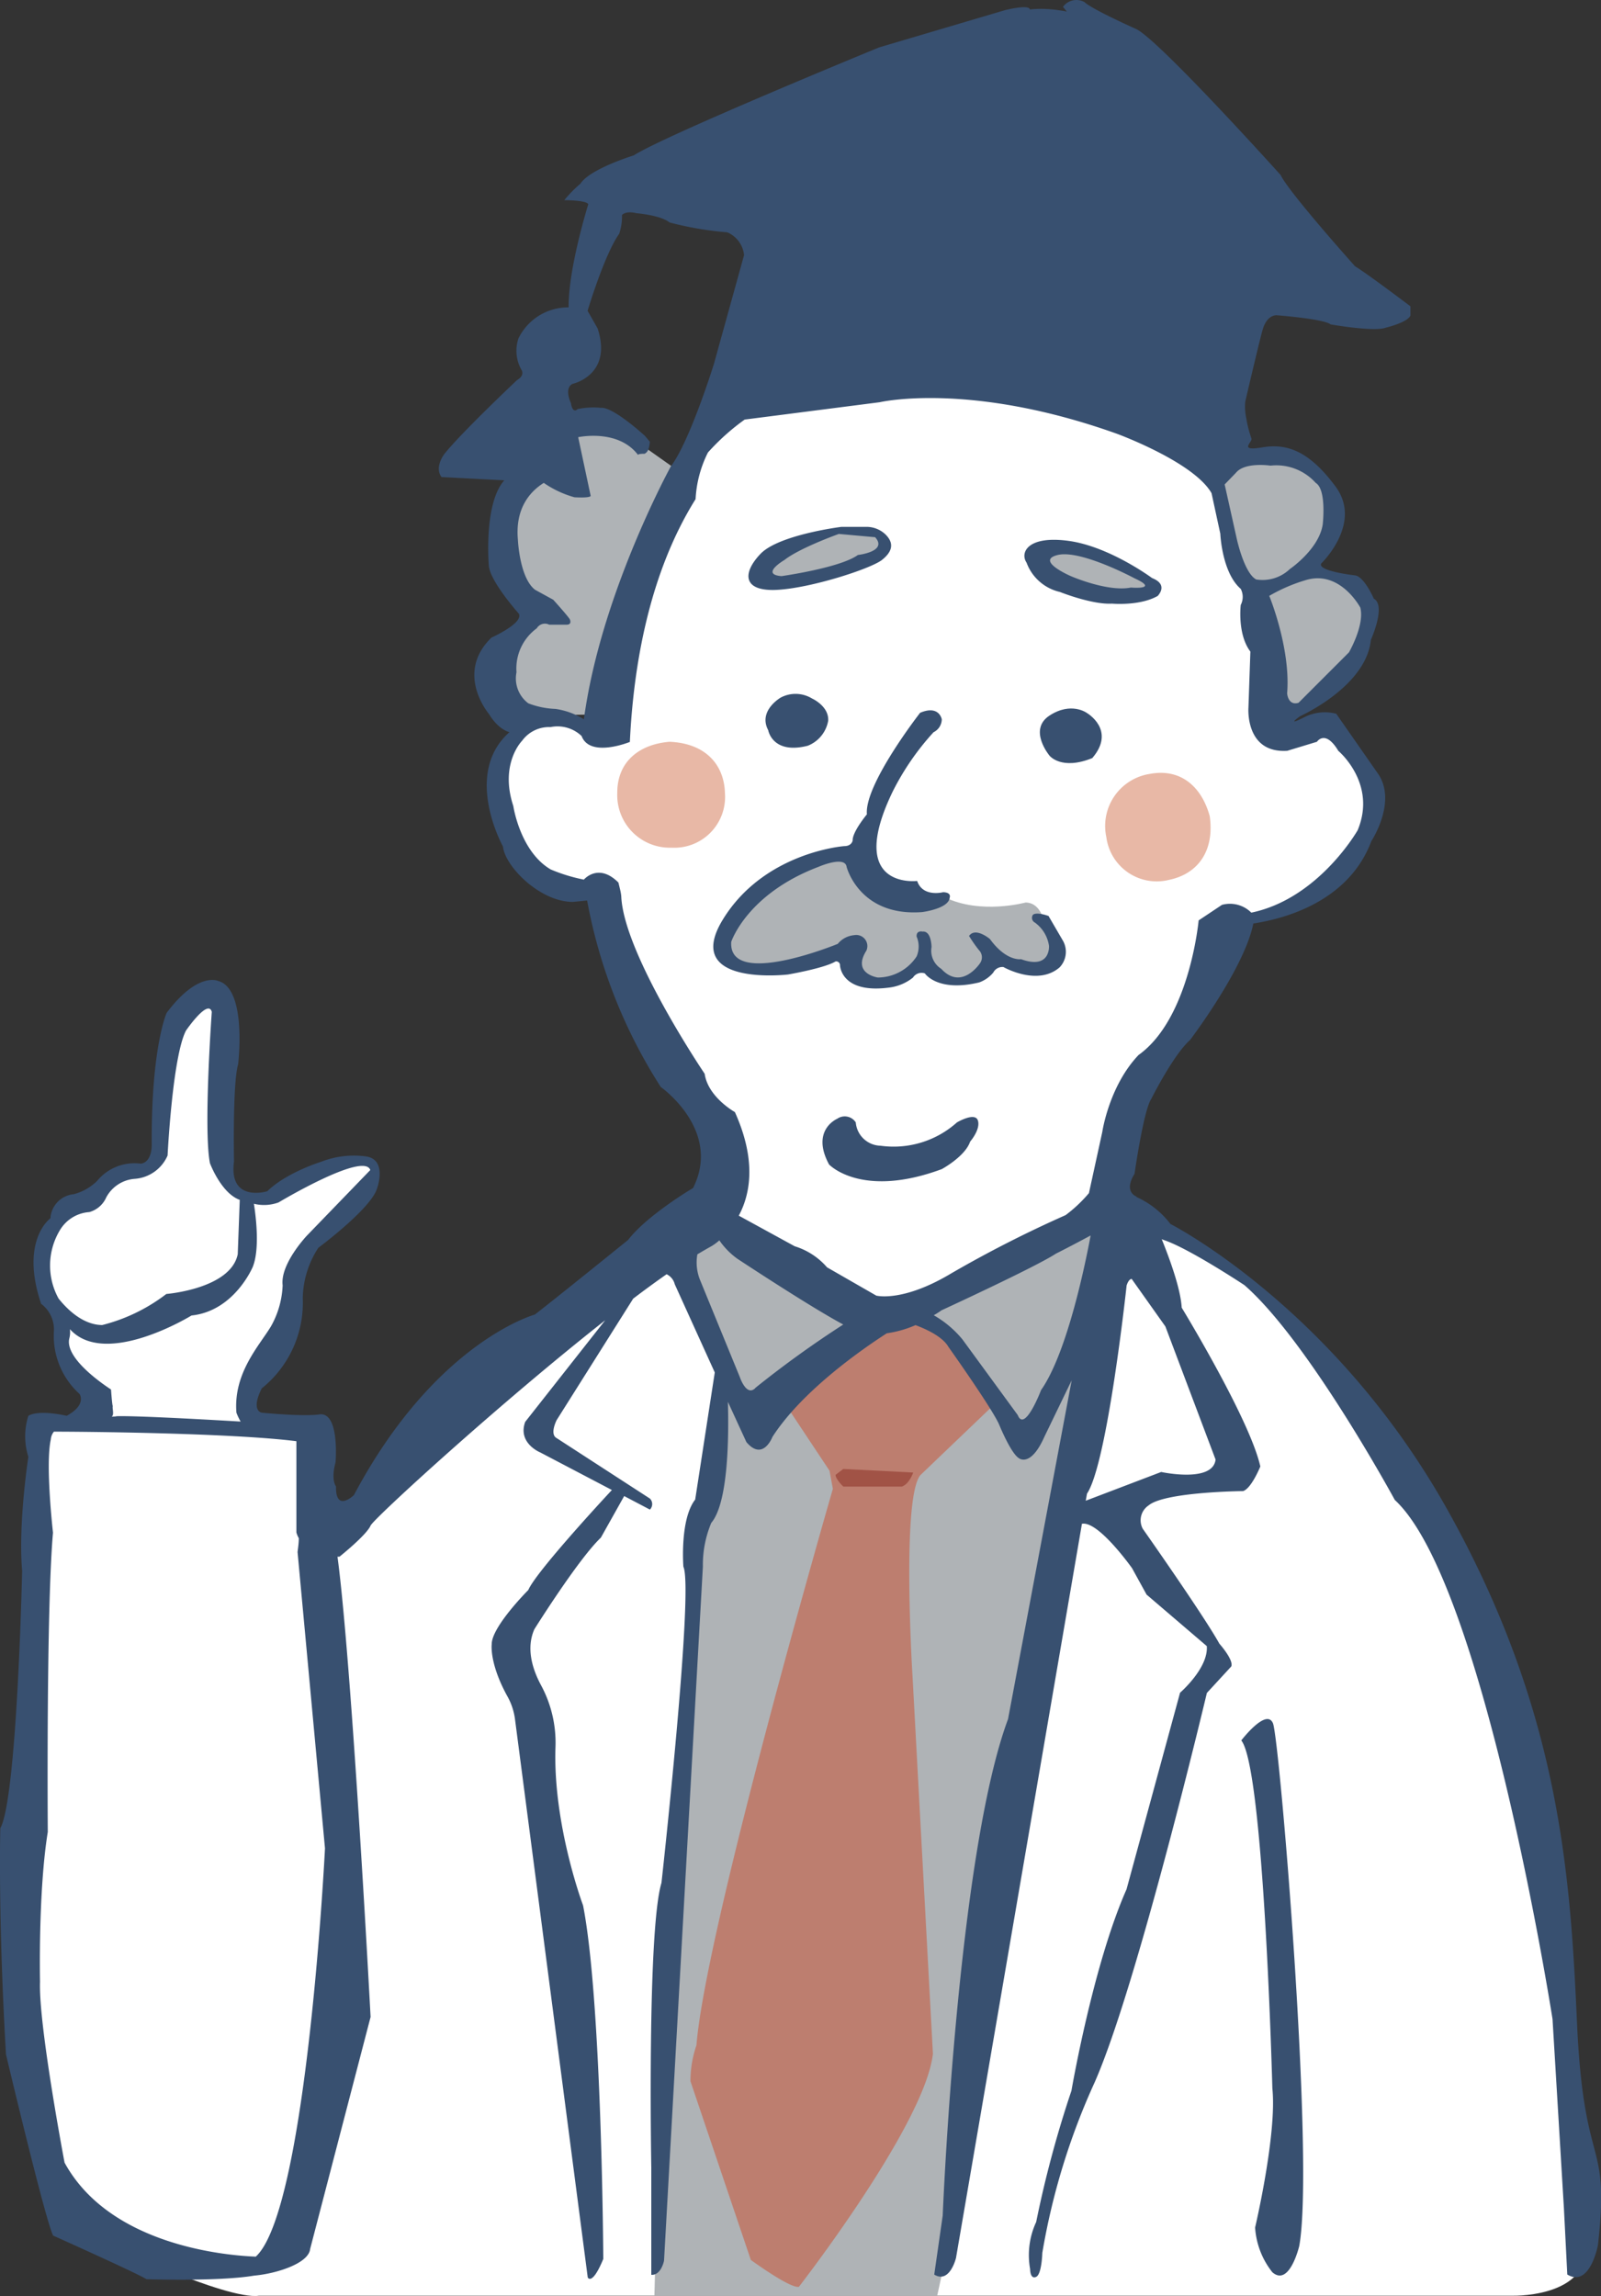 <svg xmlns="http://www.w3.org/2000/svg" viewBox="0 0 206.07 295.51"><rect x="0" y="0" width="206.07" height="295.51" fill="#333333" stroke="none"/><defs><style>.cls-1{fill:#fff;}.cls-2{fill:#afb3b6;}.cls-3{fill:#385070;}.cls-4{fill:#bd7e6f;}.cls-5{fill:#e8b8a6;}.cls-6{fill:#a15346;}</style></defs><g id="レイヤー_2" data-name="レイヤー 2"><g id="デザイン"><path class="cls-1" d="M29,129.1l-3-1.55-3.62,4-1.77,15.58s-.06,3.75-3.14,3.75l-2.76.38-2,2.43-4.17,1.79-2.57,4-.4,4.76,1,3.22,1.48,2.08L7.78,173l2.33,4.56,2.53,2.08-2.23,3.28L8,183.42H4.71v20.14L3.19,241.64l-.92,17.2,2,11.25,2.13,9.23s4.42,8.42,6.93,9.23c0,0,15.78,7.51,20,6.92H194.78s12.07.27,8.78-9l-2.63-31.75-7.51-39.64-10.14-22-10.54-15-8.73-10-3.7-3.29-14.46-9.48s-3.35-2-2.39-5.44l3.14-11.15,7.81-9.93L158,119l1.27-.82,3.41-.18s7.77-3.06,9.32-4.7l4.47-7.55v-5.14l-5.05-7.45-5.91,1.77L161.79,81l-.79-5-1.82-4.36-3.71-13.08-22.76-9.72H107.44L94.71,51.25l-8.34,13L81.08,82.4l-1.7,12.3H76l-2.56-1.51-2.91-.42L68,92.56l-3.47,5-.23,5.72,2.09,6.25,3.9,3.85L74,114.64l3.54-.28,2,9.18,8.17,15,4.68,6.53L93.3,152l-2.88,4.7L70.17,171.65l-13.71,13-6.1,6.86-5.42,6.76-4.31.51.12-15.05-7.61-.22-1.55-2.3.89-4.2,5-7,.84-7.11,2.17-3.41,6.72-6.32,1.11-2.59-.93-1.11-3.66.2-8,3.93-1.86.73-3-.65-2.59-4Z"/><polygon class="cls-2" points="92.26 156.63 86.61 161.19 93.54 177.15 92.63 179.89 91.35 192.29 89.64 196.4 89.16 200.05 88.98 211.45 86.61 245.2 84.96 267.91 84.23 295.47 120.63 295.47 122.18 288.35 129.93 230.61 136.87 195.4 142.52 166.85 143.8 154.62 140.97 155.44 134.49 160.19 114.52 169.27 108.13 167.85 92.26 156.63"/><polygon class="cls-2" points="87.94 61.06 82.17 56.98 76.42 54.09 70.43 56.07 65.48 64.75 65.16 73.6 69.28 78.39 64.02 84.41 64.02 89.29 66.38 92.77 72.14 92.02 77.5 91.95 83.14 71.34 87.94 61.06"/><polygon class="cls-2" points="103.01 69.82 98.09 72.82 98.09 74.75 100.79 75.26 110.3 72.54 113.81 70.5 113.02 68.72 108.07 68.32 103.01 69.82"/><path class="cls-2" d="M134.47,70.57l-1.34,1.48s2.06,2.43,2.24,2.6,5.71,1.57,5.9,1.7,6.65,0,6.65,0l.54-1.09-4-2.45-6-2.24Z"/><path class="cls-2" d="M121.6,115.48h-6.39l-4.71-6-4.85.62L98.25,114l-5,6v2.78l2,1.44,3.56.58,11.1-3,.09,3.37,2.44,1.37,2.77-.43,2.94-1.69,1.32-.17,1.6,1.43,1.85.54,2-.14,2.11-1.57.51-1.06,1.32,0,1.85.71,3.35.66,1.88-1.4.17-2.06-1.8-3s-.47-2.2-2.3-2.2C132,116.15,126.26,117.75,121.6,115.48Z"/><path class="cls-2" d="M161.53,58.61h-3.92L156,61.44l1.07,2.31.92,4.78s.8,6.62,3.9,7.22L164,92.64l2.81-1.28,3.54-2.11,4.23-4.74,1.92-5.78L174.35,75l-5.85-1.83,2.63-4.63L171,62.72l-4.76-4.11Z"/><path class="cls-3" d="M140.3,2.27s-7.91-2.87-11.56.54c0,0-46.44,19.63-50.12,21.6l2.46,1.79,5.7,1.62,8.55,1.64,1.74,2.42-6.35,23,5.6-3.6,24.55-3.13,23.58,4.63,13.16,5.86,1.63-5.5L162.31,40l1.09-.39s5,1.09,7.12.82L175,38.76l-6.77-7.15L147.81,8.31Z"/><path class="cls-3" d="M148.29,74.4s-5.5-4.08-10.77-4.79-6.25,1.53-5.39,2.8a6,6,0,0,0,4.3,3.78s4.12,1.65,6.7,1.5c0,0,3.59.33,5.9-1C149,76.68,150.49,75.27,148.29,74.4Zm-2.73,1.22c-3,.6-7.73-1.47-7.73-1.47s-4.65-2-1.69-2.72,9.89,3,9.89,3C149.33,75.94,145.56,75.62,145.56,75.62Z"/><path class="cls-3" d="M114,68.81a3.52,3.52,0,0,0-2.5-1h-3.2s-8.06,1-10.42,3.48-2.27,4.83,2.06,4.63,12-2.67,13.55-3.83C114.68,71.16,115.24,70.06,114,68.81Zm-3.58,2.62c-2.29,1.66-9.83,2.72-9.83,2.72-2.8-.22.38-2.08.38-2.08,2-1.57,7-3.35,7-3.35l4.67.42C114.32,71,110.41,71.43,110.41,71.43Z"/><path class="cls-4" d="M118.26,168.79l-6.87,1.39-11.17,9.24,6.55,9.87.43,2.33s-16.37,56.53-17.56,71.62a14.18,14.18,0,0,0-.77,4.62l7.77,23s5.07,3.71,6.19,3.46c0,0,16.23-20.89,17.25-30L117.47,216s-1.47-23.21,1-26.15l10-9.57-6-8.14Z"/><path class="cls-3" d="M123.17,144.46a12.21,12.21,0,0,1-9.83,3,3.27,3.27,0,0,1-3.19-3,1.69,1.69,0,0,0-2.39-.47s-3.44,1.45-1.05,5.88c0,0,4.14,4.44,14.51.6,0,0,3-1.62,3.65-3.54,0,0,1.36-1.56,1-2.71S123.17,144.46,123.17,144.46Z"/><path class="cls-3" d="M100.49,89.78s-2.95,1.69-1.61,4.2c0,0,.53,3.16,5.09,2a4.24,4.24,0,0,0,2.63-3.23c.1-1.88-2.08-2.85-2.08-2.85A4.08,4.08,0,0,0,100.49,89.78Z"/><path class="cls-3" d="M139.86,91.74s-2-1.46-4.78.36,0,5.15,0,5.15,1.5,1.94,5.51.32C143.71,93.93,139.86,91.74,139.86,91.74Z"/><path class="cls-3" d="M101.44,125.42s4.66-.8,6.11-1.68a.49.49,0,0,1,.57.5s.1,3.64,6.2,2.88a6.11,6.11,0,0,0,3.19-1.3,1.31,1.31,0,0,1,1.53-.54s1.61,2.46,7,1.16a4.21,4.21,0,0,0,1.81-1.27,1.32,1.32,0,0,1,1.3-.71s4.37,2.51,7.23.05a2.9,2.9,0,0,0,.38-3.53l-1.8-3.09s-1.49-.56-2-.16a.68.68,0,0,0,.23,1,4.49,4.49,0,0,1,1.83,3s.23,3.11-3.6,1.72c0,0-1.88.33-4-2.59,0,0-1.86-1.59-2.69-.4a17.93,17.93,0,0,0,1.27,1.82,1.32,1.32,0,0,1,.15,1.68s-2.36,3.6-5,.73a2.75,2.75,0,0,1-1.25-2.79s0-2.13-1.16-2c0,0-.81-.2-.76.64a3.24,3.24,0,0,1,0,2.56,6,6,0,0,1-5,2.71s-3.35-.48-1.47-3.45a1.43,1.43,0,0,0-1.57-2,3.07,3.07,0,0,0-2.11,1.12s-14.11,5.81-13.71-.26c0,0,2-6.15,11.22-9.65,0,0,3.42-1.5,3.63,0,0,0,1.63,6.42,9.71,5.82,0,0,3.44-.42,3.56-1.87,0,0,.27-.66-.85-.69,0,0-2.62.69-3.34-1.45,0,0-9.28,1.15-3.13-11.54a33.6,33.6,0,0,1,5.24-7.6,1.88,1.88,0,0,0,1.06-1.66s-.33-1.89-2.79-.84c0,0-7.19,9.22-6.85,13.07,0,0-1.87,2.25-1.83,3.35,0,0-.09.74-1.09.74,0,0-10.29.75-15.62,9.45S101.44,125.42,101.44,125.42Z"/><path class="cls-3" d="M159.77,224c2.93,3.61,4,44.78,4,44.78.61,5.87-2.22,17.91-2.22,17.91a10.29,10.29,0,0,0,2.22,5.76c2.21,1.92,3.46-3.38,3.46-3.38,2-11-2.54-65.24-3.38-67.27S159.77,224,159.77,224Z"/><path class="cls-3" d="M203,260.76c-.86-19.11-2.08-40.31-16.68-66.42s-35.67-36.81-35.67-36.81a11.32,11.32,0,0,0-4.37-3.47.21.21,0,0,0,0-.06s-1.72-.57-.25-2.92c0,0,1.16-8.16,2.14-9.62,0,0,2.84-5.69,5-7.6,0,0,7-9.21,8.15-15,4-.61,12.26-2.79,15.19-10.6,0,0,3.35-5.06.86-8.68l-5.38-7.72a5.83,5.83,0,0,0-4.13.46s-2.48,1.28-.51-.15c0,0,8.5-3.79,9.1-9.82,0,0,2-4.41.38-5.3,0,0-1.24-2.87-2.44-3,0,0-4.91-.55-4.32-1.54,0,0,5.35-5.13,1.84-9.88s-6.41-5.56-9.45-5.05-1.32-.6-1.37-1.11a15,15,0,0,1-.68-2.65,7.13,7.13,0,0,1-.13-2.11c.16-.74,2.12-9.07,2.27-9.36,0,0,.4-1.68,1.71-1.78,0,0,6.13.46,7,1.18,0,0,5.65,1,7.12.42,0,0,2.79-.66,3.16-1.56V39.42s-5.65-4.27-7.12-5.14c0,0-8.52-9.51-9.59-11.76,0,0-15.43-17.15-18.54-18.76,0,0-5.77-2.57-6.7-3.49a2.14,2.14,0,0,0-2.77.61L139,3.57S152.41,15.43,157.58,23s13.47,15.25,13.47,15.25a1,1,0,0,1-.83,1.43,12.28,12.28,0,0,1-6.28-.87s-1.7-.87-2.35-.13l0,1.31s-3,11.46-3,11.94a2.35,2.35,0,0,1-2.48,1.34l-4.24-1.85s-25.38-6.89-32.57-6.11c0,0-20.61,2-25.55,4.23L98.39,32s.56-1.73-2.62-3.47l-9.56-1.66s-2.25-.11-1.36-1.47c0,0,35-19.32,43.25-19.74l4.44-4.36s.42-.84-3.16,0L113.16,6.1S85.68,17.37,81.57,20c0,0-5.64,1.73-6.86,3.64a16.78,16.78,0,0,0-2.08,2.12s2.89,0,3.09.53c0,0-2.58,8.22-2.53,13.27a7.11,7.11,0,0,0-6.46,4,5,5,0,0,0,.41,4.08s.44.68-.58,1.27c0,0-7.32,6.9-9.4,9.57,0,0-1.27,1.65-.33,2.92l8.08.42c-2.52,2.82-2.06,10-2,10.84,0,2,3.86,6.31,3.86,6.31.68,1.22-3.51,3.09-3.51,3.09-4.77,4.63-.32,9.84-.32,9.84,1.27,2.09,2.64,2.33,2.64,2.33-6.06,5.35-.84,14.72-.84,14.72.25,2.55,4.75,7.13,9,7.13l1.83-.18a66.7,66.7,0,0,0,9.48,24s7.9,5.54,4.16,13c0,0-5.88,3.46-8.37,6.69,0,0-9.14,7.39-12,9.6,0,0-12.81,3.5-23.29,23.24,0,0-2.37,2.29-2.3-1.12,0,0-.69-.81-.06-3.1,0,0,.55-6.39-2-6.18,0,0-1.59.34-7.5-.21,0,0-1.46-.21,0-3.13a14.12,14.12,0,0,0,5.28-11.6,12.23,12.23,0,0,1,2-6.49s6.74-5,7.55-7.61c0,0,1.47-3.91-1.62-4.18a11.55,11.55,0,0,0-5.55.71s-4.45,1.36-6.95,3.8c0,0-5,1.53-4.28-3.84,0,0-.2-10,.53-12.5,0,0,1.19-9.73-2.58-10.73,0,0-2.59-1.25-6.62,4.11,0,0-2,4.39-1.92,17,0,0,.07,2.18-1.39,2.41A6.22,6.22,0,0,0,12.49,152a6.75,6.75,0,0,1-3,1.7,3.31,3.31,0,0,0-3,3.1s-3.95,2.8-1.2,11a4.14,4.14,0,0,1,1.65,3.5,10.07,10.07,0,0,0,3.29,8.1s1,1.38-1.65,2.82c0,0-3.49-.84-4.93,0a8.75,8.75,0,0,0,0,5.28s-1.33,8.58-.8,14.68c0,0-.64,29.22-2.81,33.12,0,0-.31,11.21.73,29.11,0,0,5.07,21.4,6.07,23.32,0,0,11,4.93,12,5.61,0,0,9.3.32,13.89-.46,2.76-.24,7-1.54,7.19-3.43l7.78-29.86s-2.39-45.24-4.26-59.24a2.26,2.26,0,0,0,.26,0s3.46-2.76,4-4c.38-.88,16.61-15.74,30.2-26.43L67.6,183c-1,2.74,1.93,3.93,1.93,3.93l9.23,4.84C76.68,194,68.92,202.47,68,204.64c0,0-4.75,4.75-4.71,7,0,0-.32,2.43,2,6.65a8.2,8.2,0,0,1,1,3l9.36,71.83s.55,1.13,2-2.38c0,0-.17-33.07-2.6-45.5,0,0-3.91-10.4-3.55-20.43a15.55,15.55,0,0,0-1.87-7.93c-1.1-2.05-1.94-4.74-.85-7.19,0,0,5.63-9,8.56-11.79l3-5.35,3.31,1.74a1,1,0,0,0,0-1.42l-12-7.78c-.94-.5,0-2.32,0-2.32l9.85-15.63c1.5-1.14,2.94-2.19,4.3-3.14a1.94,1.94,0,0,1,1.05,1.29L92,176.64,89.48,193c-2,2.56-1.52,8.64-1.52,8.64,1.37,2.93-2.82,40.69-2.82,40.69-1.86,6.18-1.31,36.64-1.31,36.64v13.81c1.28.08,1.64-1.82,1.64-1.82l5-89.33A14,14,0,0,1,91.55,196c2.18-2.57,2.27-10.94,2.14-15.58l2.38,5.18c2.14,2.53,3.35-.66,3.35-.66,3.75-5.83,11.29-11.13,14.72-13.34a14.27,14.27,0,0,0,3.7-1.05c1.37.51,3.47,1.47,4.23,2.79,0,0,5.6,7.88,6.53,10,0,0,1.46,3.61,2.51,4.31,0,0,1.51,1.34,3.32-2.74l3.51-7.26-8.19,43.6c-6.54,17.61-8.41,63.9-8.41,63.9l-1.09,7.6c2,1.21,2.8-2.14,2.8-2.14l16.21-94.49c2.1-.43,6.45,5.71,6.45,5.71l1.87,3.4,7.75,6.63c.23,2.83-3.44,6-3.44,6L145,243.16c-4.32,9.75-7.09,25.92-7.09,25.92a140.71,140.71,0,0,0-4.54,16.9,10.11,10.11,0,0,0-.78,6.06c0,.24.06,1.33.78,1s.79-3.09.79-3.09A88,88,0,0,1,140.9,268c5.52-12.53,14.44-50.11,14.44-50.11l3.14-3.41c.34-.84-1.53-2.93-1.53-2.93-2-3.62-9.86-14.79-9.86-14.79a2.3,2.3,0,0,1,.74-3C149.9,192,160,191.91,160,191.91c1.08-.34,2.22-3.17,2.22-3.17-1.35-6.07-10.12-20.44-10.12-20.44-.14-2.5-1.64-6.52-2.57-8.81l.34.13c3.24,1.1,10.3,5.78,10.3,5.78,8.28,7.22,19.36,27.65,19.36,27.65,11.52,10.63,20.3,66.81,20.3,66.81l1.47,24.41.43,8.47c2.93,1.75,3.95-3.8,3.95-3.8C207.25,274.91,203.91,279.88,203,260.76ZM7.54,167.13a8.8,8.8,0,0,1,.17-8.8A4.78,4.78,0,0,1,11.5,156a3.37,3.37,0,0,0,2.18-1.9,4.54,4.54,0,0,1,3.68-2.38,5,5,0,0,0,4.21-3s.63-12.76,2.37-16.08c0,0,2.84-4.15,3.32-2.41,0,0-1.09,15.07-.24,19.47,0,0,1.43,3.86,3.84,4.73l-.26,7c-.93,4.46-9.19,5.11-9.19,5.11a22.65,22.65,0,0,1-8.26,4C10.64,170.51,8.62,168.48,7.54,167.13Zm1.4,5.06A3.24,3.24,0,0,0,9,171.07c4.56,5.07,15.65-1.76,15.65-1.76,5.53-.58,7.89-6.27,7.89-6.27.91-2.31.41-6.39.14-8.11a5.44,5.44,0,0,0,3.17-.17s11-6.59,11.81-4.17L39.53,159s-3.49,3.66-3.15,6.43a11.64,11.64,0,0,1-1.5,5.27c-1.48,2.47-4.86,6-4.45,11.12a8,8,0,0,0,.54,1.14c-6.5-.38-14.26-.78-16.12-.68-.14,0,.64,0-.48.05.37-.22.05-1.09.15-1.38,0,0-.06.21-.23-2.11C14.29,178.81,8.15,175,8.94,172.19Zm24,118.25c-3.91-.15-18.8-1.44-24.63-12.1,0,0-3.36-17.69-3.16-23.27,0,0-.25-11.55,1-19.29,0,0-.21-28.56.67-38.52,0,0-1-8.74-.28-12a1.78,1.78,0,0,1,.4-1c4.11,0,22.94.18,31.21,1.23l0,11.74a3.09,3.09,0,0,0,.31.74c0,.59-.09,1.22-.16,1.78l3.53,38.14S39.51,284.45,32.92,290.44ZM175.09,78.2c.58,2.25-1.46,5.76-1.46,5.76l-6.49,6.49c-1.36.42-1.47-1.21-1.47-1.21.48-5.8-2.3-12.55-2.3-12.55a21.32,21.32,0,0,1,4.61-2C172.48,73.25,175.09,78.2,175.09,78.2Zm-16-17.36c1.15-1.41,4.44-.91,4.44-.91a6.82,6.82,0,0,1,5.82,2.22c1.43.86.9,5.36.9,5.36-.49,3.19-4.22,5.72-4.22,5.72a5.09,5.09,0,0,1-4.34,1.35c-1.55-.81-2.5-5.23-2.5-5.23l-1.56-7ZM69.53,43.49c1.07-2.1,4-1.58,4-1.58,2.59,0,1.91,3.32,1.91,3.32-.23,2.4-3,2.52-3,2.52l-3-.8A2.29,2.29,0,0,1,69.53,43.49ZM62.21,59c-1.34-.27.27-1.69.27-1.69a56.89,56.89,0,0,1,4.77-4.8c1.45-.43,1.41.31,1.41.31l1.77,6.5c-.47.79-2.12.39-2.12.39C66.5,59.65,62.21,59,62.21,59Zm6.86,21.9a1.22,1.22,0,0,1,1.62-.5h2.24c.75,0,.41-.7.41-.7-.33-.52-2.13-2.51-2.13-2.51l-2.35-1.29c-2-1.56-2.2-6.44-2.2-6.44-.37-4.12,1.64-6.25,3.33-7.31A13.23,13.23,0,0,0,73.93,64s1.94.13,2.1-.17l-1.61-7.56s5.13-1.13,7.71,2.29c0-.06.05-.16.85-.16.39-.24.55-.51.67-1.54L83,56.09s-4.07-3.75-5.65-3.6a9.86,9.86,0,0,0-3,.16s-.63.71-.87-.79c0,0-.91-1.85.2-2.45,0,0,5.21-1.1,3.24-7.14L75.63,40s2.17-7.26,4.07-9.91a7.13,7.13,0,0,0,.36-2.41s.43-.59,1.85-.24c0,0,3.08.24,4.27,1.19a42.62,42.62,0,0,0,7.42,1.27,3.56,3.56,0,0,1,2.17,2.94l-3.88,14S88.81,56.77,86.36,60c0,0-8,14.56-10.74,29.65-.18,1-.33,1.93-.47,2.92a9.47,9.47,0,0,0-3.66-1.33A10.74,10.74,0,0,1,68,90.52a4,4,0,0,1-1.52-4A6.4,6.4,0,0,1,69.07,80.88Zm28.15,97.75c-1.15,1.15-2-1.43-2-1.43l-5.11-12.47a6,6,0,0,1-.35-3.31c.65-.39,1.27-.75,1.83-1.06a6.84,6.84,0,0,0,1-.74A9.67,9.67,0,0,0,94.9,162s9.44,6.24,13.64,8.47A134.32,134.32,0,0,0,97.22,178.63Zm15.62-11.87-6.39-3.67a9,9,0,0,0-4.16-2.71l-7.2-3.94c1.49-2.77,2.3-7.12-.5-13.33,0,0-3.46-1.92-3.89-4.93,0,0-10.34-15.29-10.73-22.74,0,0,0-.3-.13-.87l-.24-1c-2.4-2.4-4.16-.7-4.45-.38a21.78,21.78,0,0,1-4.27-1.31c-3.95-2.32-4.81-8.16-4.81-8.16-1.8-5.47,1.13-8.4,1.13-8.4a4.29,4.29,0,0,1,3.66-1.76,4.49,4.49,0,0,1,4,1.15c1.08,2.86,6.21.76,6.21.76.47-9.85,2.49-21.7,8.46-31.25a15.08,15.08,0,0,1,1.59-6A28.89,28.89,0,0,1,95.85,54l17.37-2.23s11.56-2.72,30.52,4.05c0,0,9.88,3.61,12.2,7.65l1.13,5.22s.2,5,2.63,7.1a2.25,2.25,0,0,1,0,2.07s-.46,3.76,1.24,6l-.25,7.24s-.44,5.88,5,5.53l3.82-1.16s1.06-1.65,2.75,1.17c0,0,5,4.17,2.49,10.21,0,0-5,8.81-13.69,10.61a3.89,3.89,0,0,0-3.78-1l-3,2s-1.15,12.63-7.73,17.32c-3.81,4-4.67,9.9-4.67,9.9l-1.72,7.88a18,18,0,0,1-3,2.83,153.39,153.39,0,0,0-14.74,7.51C116.21,167.62,112.84,166.76,112.84,166.76ZM134,178.91s-2.1,5.53-3,3.22l-7.12-9.74a13.33,13.33,0,0,0-3.69-3.11c.34-.2.67-.4,1-.64,0,0,12.12-5.58,14.72-7.29,0,0,2.11-1.06,4.47-2.34C139.82,162,137.45,174,134,178.91ZM150,170.72l6.46,17.13c-.34,3.05-7,1.6-7,1.6l-9.71,3.7.16-.91c2.64-3.91,5.1-26.79,5.1-26.79.21-.65.46-.83.65-.85Z"/><path class="cls-3" d="M82.17,58.58l0,0Z"/><path class="cls-5" d="M86.19,95.47c-3.79.3-6.77,2.46-6.74,6.63a6.77,6.77,0,0,0,7,7,6.53,6.53,0,0,0,6.86-7C93.22,98.43,90.83,95.67,86.19,95.47Z"/><path class="cls-5" d="M155.71,105.05c-1-3.67-3.63-6.22-7.74-5.44a6.78,6.78,0,0,0-5.57,8.13,6.54,6.54,0,0,0,8.08,5.5C154.07,112.5,156.35,109.65,155.71,105.05Z"/><path class="cls-3" d="M73.79,40.79l-4.19.73-2.19,2.93,1.31,3.8-4.87,5.4-5.16,6.14,8.14,1,3.89.25,1.9-1.13L70.77,48.49s2.47.61,3.81-.35l1.84-2.77-.73-3.82Z"/><path class="cls-6" d="M108.54,189.06l9,.46s-.47,1.46-1.46,1.81h-7.53s-1-.93-1-1.51Z"/></g></g></svg>